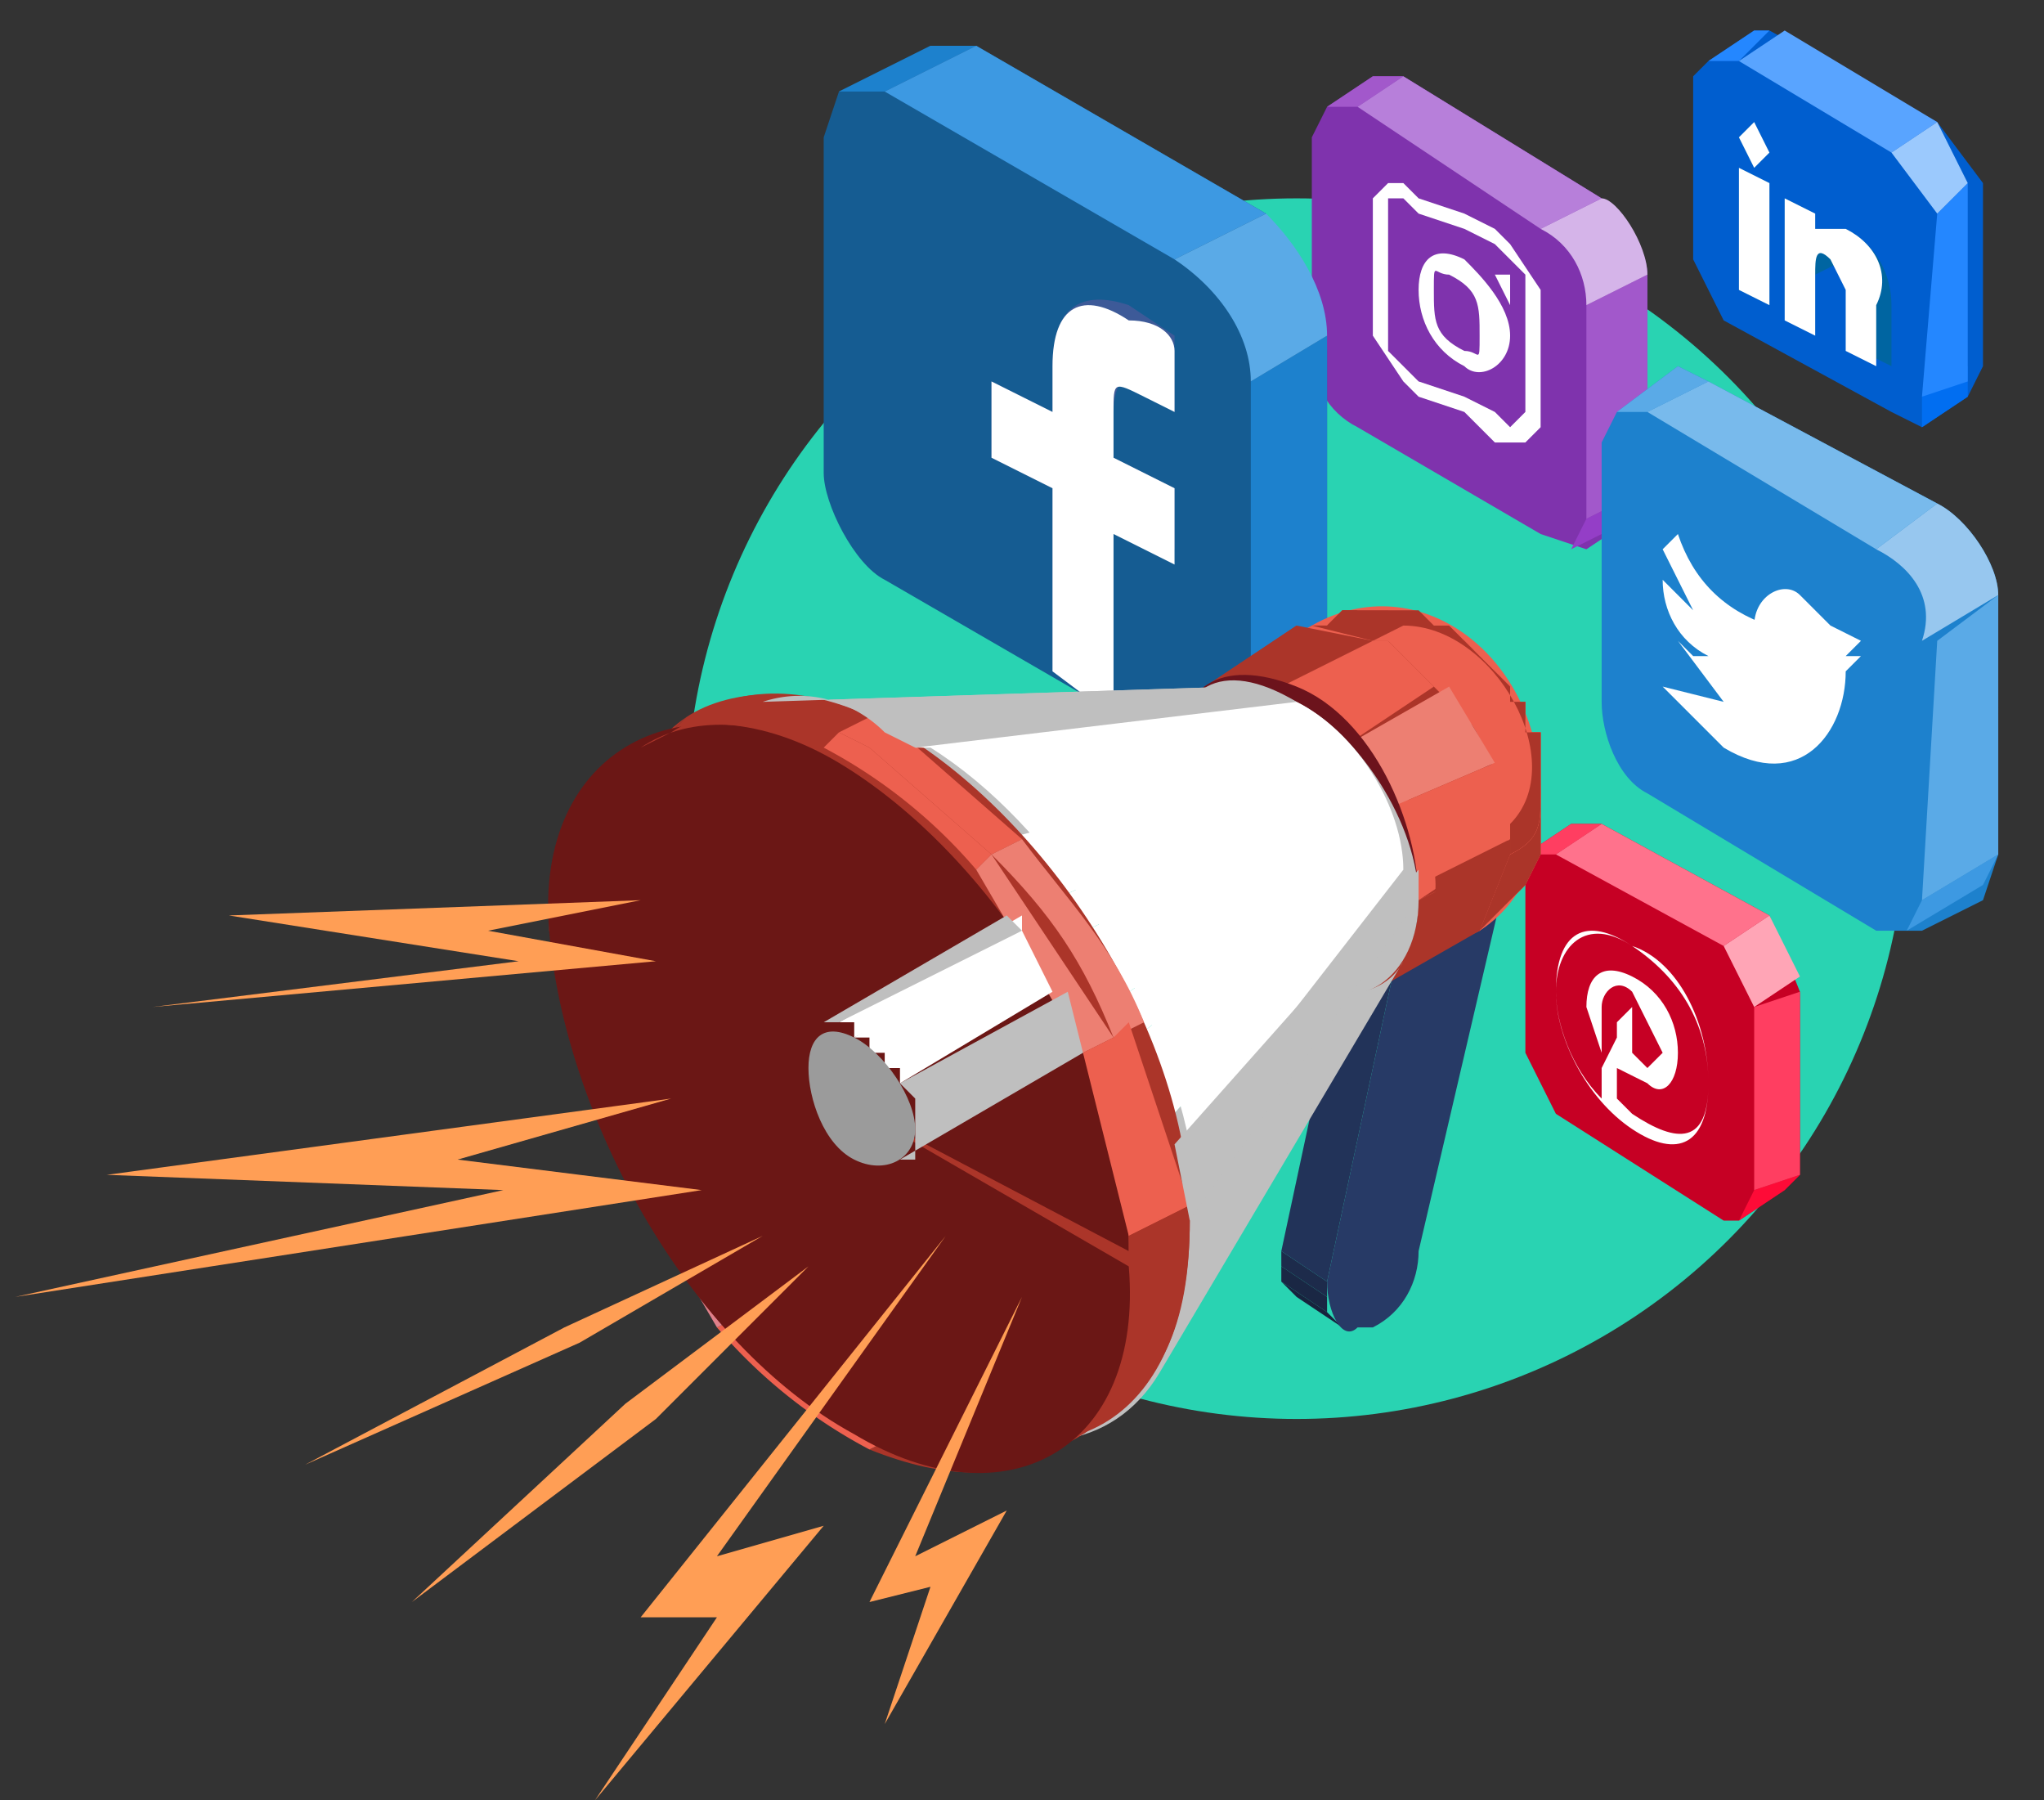 <svg version="1.1" id="Layer_1" xmlns="http://www.w3.org/2000/svg" x="0" y="0" viewBox="0 0 134 118" xml:space="preserve"><rect x="0" y="0" width="134" height="118" fill="#333333" stroke="none"/><style>.st6{fill:#fff}.st18{fill:#1d81cd}.st19{fill:#3d99e2}.st20{fill:#5aaae7}.st34{fill:#202f52}.st37{fill:#6c131c}.st38{fill:#ed604f}.st39{fill:#ab3529}.st40{fill:#e0808a}.st41{fill:#ed7f72}.st42{fill:#bfbfbf}</style><circle cx="85" cy="53" r="40" fill="#29d3b2" id="Layer_2_1_"/><g id="Layer_1_1_"><path d="M116 60l-11-6h-2l-3 2v13l2 4 11 7h1l3-2 1-1V65l-2-5z" fill="#c60024"/><path d="M117 78l-3 2 1-2 3-1-1 1z" fill="#fe0b37"/><path d="M100 56l3-2h2l-3 2h-2zm15 10l3-1v12l-3 1z" fill="#ff3e61"/><path fill="#ff728c" d="M102 56l3-2 11 6-3 2z"/><path d="M113 62l3-2 2 4-3 2-2-4z" fill="#ffa5b6"/><path class="st6" d="M105 72c-2-2-3-5-3-7 0-3 2-5 5-3s5 5 5 9-2 4-5 2l-1-1v-2l2 1c1 1 2 0 2-2s-1-4-3-5-3 0-3 2l1 3v-3c0-1 1-2 2-1l2 4-1 1-1-1v-3l-1 1v1l-1 2v2m2-10c-3-2-5-1-5 3 0 3 2 7 5 9s5 1 5-3-2-8-5-9"/><path d="M127 8l-11-6h-1l-3 2-1 1v12l2 4 11 6 2 1 3-2 1-2V12l-3-4z" fill="#005ecf"/><path d="M129 26l-3 2v-2l3-2v2z" fill="#016ef1"/><path d="M112 4l3-2h1l-2 2h-2zm15 10l2-2v13l-3 1z" fill="#2487ff"/><path fill="#59a4ff" d="M114 4l3-2 10 6-3 2z"/><path d="M124 10l3-2 2 4-2 2-3-4z" fill="#9bc9fd"/><path d="M114 19v-8l2 1v8l-2-1m5-4h2c2 1 3 3 3 5v4l-2-1v-4l-1-2-2 1v4l-2-2v-7l2 1v1m-4-4l-1-2 1-1 1 2-1 1" fill="#0065a1"/><path class="st6" d="M116 12l-2-1v8l2 1v-8m-1-4l-1 1 1 2 1-1-1-2m6 7h-2v-1l-2-1v8l2 1v-4c0-1 0-2 1-1l1 2v4l2 1v-4c1-2 0-4-2-5"/><g><path d="M105 13L92 5h-2l-3 2-1 2v14c0 2 1 4 3 5l12 7 3 1 3-2 1-2V18c0-2-2-4-3-5z" fill="#7f33ad"/><path d="M107 34l-4 2 1-2 4-2-1 2z" fill="#943ec7"/><path d="M87 7l3-2h2l-3 2h-2zm17 13l4-2v14l-4 2z" fill="#a258cb"/><path fill="#b77fda" d="M89 7l3-2 13 8-4 2z"/><path d="M101 15l4-2c1 0 3 3 3 5l-4 2c0-2-1-4-3-5z" fill="#d5b4e9"/><path class="st6" d="M96 26l-3-1-1-1-1-1V13h1l1 1 3 1 2 1 1 1 1 1v9l-1 1-1-1-2-1m0-12l-3-1-1-1h-1l-1 1v9l2 3 1 1 3 1 2 2h2l1-1v-9l-2-3-1-1-2-1"/><path class="st6" d="M96 23c-2-1-2-2-2-4s0-1 1-1c2 1 2 2 2 4s0 1-1 1m0-6c-2-1-3 0-3 2s1 4 3 5c1 1 3 0 3-2s-2-4-3-5m3 1h-1l1 2v-2"/></g><g><path class="st18" d="M127 33l-15-8-2-1-4 3-1 2v17c0 2 1 5 3 6l15 9h3l4-2 1-3V39c0-2-2-5-4-6z"/><path class="st19" d="M130 58l-5 3 1-2 5-3-1 2z"/><path class="st20" d="M106 27l4-3 2 1-4 2h-2zm21 15l4-3v17l-5 3z"/><path fill="#78baec" d="M108 27l4-2 15 8-4 3z"/><path d="M123 36l4-3c2 1 4 4 4 6l-5 3c1-3-1-5-3-6z" fill="#97c7ef"/><path class="st6" d="M122 43h-1l1-1-2-1-2-2c-1-1-3 0-3 2h1c-3-1-5-3-6-6l-1 1 2 4-2-2c0 2 1 4 3 5h-1l-1-1 3 4-4-1 4 4c5 3 8-1 8-5l1-1z"/></g><g><path d="M83 14L64 3h-3l-6 3-1 3v22c0 2 2 6 4 7l19 11h3l6-3 1-3V23c0-3-2-6-4-8z" fill="#155c92"/><path d="M86 46l-6 3 2-2 5-3-1 2z" fill="#1a6fb0"/><path class="st18" d="M55 6l6-3h3l-6 3h-3zm27 19l5-3v22l-5 3z"/><path class="st19" d="M58 6l6-3 19 11-6 3z"/><path class="st20" d="M77 17l6-3c2 2 4 5 4 8l-5 3c0-3-2-6-5-8z"/><path d="M65 30v-5l4 2v-3c0-4 2-5 5-4l3 2v5l-2-2c-1-1-2 0-2 2v3l4 2v4l-4-2v13l-4-3V32l-4-2" fill="#3d5a98"/><path class="st6" d="M69 24v3l-4-2v5l4 2v12l4 3V35l4 2v-5l-4-2v-3c0-2 0-2 2-1l2 1v-4c0-1-1-2-3-2-3-2-5-1-5 3z"/></g><g><path d="M87 84l-3-2 3 2z" fill="#1e2c4d"/><path d="M87 84l-3-2v1l3 2v-1z" fill="#1d2b4b"/><path d="M87 85l-3-2 3 2z" fill="#1c2a49"/><path d="M87 85l-3-2 3 2z" fill="#1b2846"/><path d="M87 85l-3-2v1l3 2v-1z" fill="#1a2744"/><path d="M87 86l-3-2 3 2z" fill="#192642"/><path d="M87 86l-3-2 3 2z" fill="#18243f"/><path d="M87 86l-3-2 1 1 3 2-1-1z" fill="#17233d"/><path class="st34" d="M100 52l-3-2-3 2 3 2z"/><path fill="#223359" d="M93 56l-3-2-6 28 3 2z"/><path class="st34" d="M97 54l-3-2-4 2 3 2z"/><path d="M93 56l-6 28c0 2 1 4 2 3h1c2-1 3-3 3-5l7-30-3 2-4 2z" fill="#273a66"/><path class="st37" d="M99 49c0 2-1 2-2 1l-2-3 2-2 2 4z"/><path class="st38" d="M97 61c3-2 4-5 4-9 0-1 0-2-2-3 0 1-1 2-2 1l-2-4c0-1 1-2 2-1l2 4c2 1 2 2 2 3 0-9-8-15-15-11-2 1-3 3-3 6 0 5 4 11 8 13 2 2 4 2 6 1z"/><path class="st38" d="M101 52v-4h-1v-2h-1v-1l-1-1-1-1-1-1h-1l-1-1h-2l-1-1h-3l-1 1h-1l-1 1c-1 0-2 2-2 5l2 6v-1c0-3 3-2 5 1s1 5-2 5v-1l3 3c2 2 4 2 6 1l2-2 1-1v-1l1-1v-4c0-1 0-2-2-3 0 1-1 2-2 1l-2-3c0-2 1-2 2-2l2 4c2 1 2 2 2 3z"/><path class="st39" d="M101 52v-4h-1v-2h-1v-1l-1-1-1-1-1-1h-1l-1-1h-2l-1-1h-3l-1 1h-1l-1 1c-1 0-2 2-2 5v1l1-1c5-2 11 8 10 12l-2 2h5l2-2 1-1v-1l1-1v-4c0-1 0-2-2-3 0 1-1 2-2 1l-3-3c1-2 2-2 3-2l2 4c2 1 2 2 2 3z"/><path class="st40" d="M87 52v3l2 1v-2l-1-1-1-1z"/><path class="st39" d="M90 65l7-4h-5l-7 3 5 1z"/><path class="st38" d="M86 64l6-3-1-1-3-3-7 4 4 3h1z"/><path class="st40" d="M81 61l7-4-4-4-6 3 3 5z"/><path class="st38" d="M78 56l7-3-2-5-6 3 1 5z"/><path class="st39" d="M77 51l6-4 2-6-6 4-2 5v1z"/><path class="st38" d="M101 52c0 4-1 7-4 9l2-5c2-1 2-2 2-4z"/><path class="st38" d="M99 56c2-1 2-2 2-4v4l-1 2-1 1-1 1-1 1 2-5z"/><path class="st39" d="M99 56c2-1 2-2 2-4v4l-1 2-1 1-1 1-1 1 2-5z"/><path class="st38" d="M85 42c8-5 16 2 16 10 0 1 0 3-2 4 0-6-4-12-8-14h-6z"/><path class="st38" d="M99 56l-1-6v-1l-4-4-3-3h-6l1-1h2l1-1h3l1 1h1l1 1h1l1 1 1 1 1 1v1h1v2h1v4c0 2 0 3-2 4z"/><path class="st39" d="M99 56v-2c4-4-1-13-7-13l-2 1-4-1h1l1-1h5l1 1h1l1 1 1 1 1 1 1 1v1h1v2h1v4c0 2 0 3-2 4z"/><g><path class="st39" d="M93 59l6-3-2 5-7 3c2 0 3-2 3-5z"/></g><g><path class="st39" d="M79 45l6-4 5 1-6 3h-5z"/><path class="st38" d="M84 45l6-3h1l3 3-6 4-3-3-1-1z"/><path class="st41" d="M88 49l7-4 3 5-7 3-3-4z"/><path class="st38" d="M91 53l7-3 1 5-6 3-2-5z"/><path class="st39" d="M93 59l6-4v1l-6 3z"/></g><path class="st37" d="M93 59c0 5-4 7-8 5s-8-9-8-14 3-7 8-5 8 9 8 14z"/><g><path class="st42" d="M93 59l-8-4 8 4c0-5-4-11-8-13-5-3-8-1-8 4s3 12 8 14c4 3 8 0 8-5z"/><path class="st39" d="M71 94l1-1c-3 2-7 2-11 0l-2 1c4 2 9 2 12 0z"/><path class="st38" d="M59 94l1-1-1-1-9-7-1 1a32 32 0 0 0 10 8z"/><path class="st40" d="M49 86l1-1-7-12-1 1c1 4 4 8 7 12z"/><path class="st38" d="M42 74l1-1-3-12-2 1 4 12z"/><path class="st39" d="M38 62l2-1v-2c0-6 2-10 5-12l-1 1c-4 2-6 6-6 12v2z"/><path class="st42" d="M76 90l16-27c-1 2-4 3-7 1L60 92c7 4 13 3 16-2z"/><path class="st6" d="M60 92l25-28-3-2-30 24 7 6h1z"/><path class="st6" d="M52 86l30-24-1-2-32 23 3 3z"/><path class="st6" d="M49 83l32-23-2-3-35 18 5 8z"/><path class="st6" d="M44 75l35-18-1-2-36 16 2 4z"/><path class="st6" d="M42 71l36-16-1-4-37 11 2 9z"/><path class="st42" d="M40 62l37-10v-2c0-3 2-5 4-5l-31 1c-6 0-10 5-10 13v3z"/><path class="st39" d="M78 80L59 70l19 10c0-12-9-26-19-32s-19-1-19 11 9 27 19 33c11 6 19 1 19-12z"/><path class="st39" d="M76 81l2-1c0 7-2 11-6 13l-1 1c3-2 5-6 5-13zM44 48l1-1c3-2 8-2 12 0l-2 1c-4-2-8-2-11 0z"/><path class="st38" d="M55 48l2-1 2 1 8 7-2 1-8-7-2-1z"/><path class="st41" d="M65 56l2-1c3 4 6 7 8 12l-2 1c-2-5-4-8-8-12z"/><path class="st38" d="M73 68l1-1 4 12-2 1-3-12z"/><path class="st39" d="M76 80l2-1v1l-2 1v-1zM69 95l1-1c-3 2-7 2-11 0l-2 1c5 2 9 2 12 0z"/><path class="st38" d="M57 95l2-1-2-1-8-7-2 1a34 34 0 0 0 10 8z"/><path class="st40" d="M47 87l2-1-8-12-1 1 7 12z"/><path class="st38" d="M40 75l1-1-3-12-1 1 3 12z"/><path class="st39" d="M37 63l1-1v-2c0-6 2-10 6-12l-2 1c-4 2-6 6-6 12l1 2z"/><g><path class="st39" d="M74 82l2-1c0 7-2 11-5 13l-2 1c3-2 5-6 5-13z"/></g><g><path class="st42" d="M50 46l31-1a8 8 0 0 1 4 1l-25 3-2-1c-2-2-5-3-8-2z"/><path class="st6" d="M60 49l25-3c4 2 7 7 7 11L78 75c-2-10-9-21-17-26z"/><path class="st42" d="M77 75l16-18v2L78 80l-1-5z"/></g><g><path d="M55 72l19 11c1 12-8 17-18 11-11-6-19-21-20-33s9-17 19-11 19 20 19 32L55 72z" fill="#6b1715"/></g><g><path class="st39" d="M42 49l2-1c3-2 7-2 11 0l-1 1c-5-2-9-2-12 0z"/><path class="st38" d="M54 49l1-1 2 1 8 7-1 1a34 34 0 0 0-10-8z"/><path class="st41" d="M64 57l1-1 8 12-2 1-7-12z"/><path class="st38" d="M71 69l2-1c2 3 3 8 3 12l-2 1-3-12z"/><path class="st39" d="M74 81l2-1v1l-2 2v-2z"/></g></g><g><path class="st6" d="M55 67h1v1l11-6v-2l-12 7z"/><path class="st42" d="M66 60l-12 7c0 1 0 1 0 0h1l12-6-1-1zm-7 16l12-7-1-4-11 6 1 1v4h-1z"/><path class="st6" d="M56 68h1v1h1v1h1c1 0 0 0 0 0v1l10-6-2-4-11 7z"/><path d="M56 68c-2-1-3 0-3 2s1 5 3 6 4 0 4-2-2-5-4-6z" fill="#9b9b9b"/></g><path d="M42 59l-27 1 19 3-24 3 33-3-11-2zm2 13L7 77l26 1-32 7 45-7-16-2zm-5 46l15-18-7 2 15-21-20 25h5zm19-5l8-14-6 3 7-17-10 20 4-1zM20 96l17-9 13-6-12 7zm7 9l14-13 12-9-10 10z" fill="#ff9e55"/></g></g></svg>